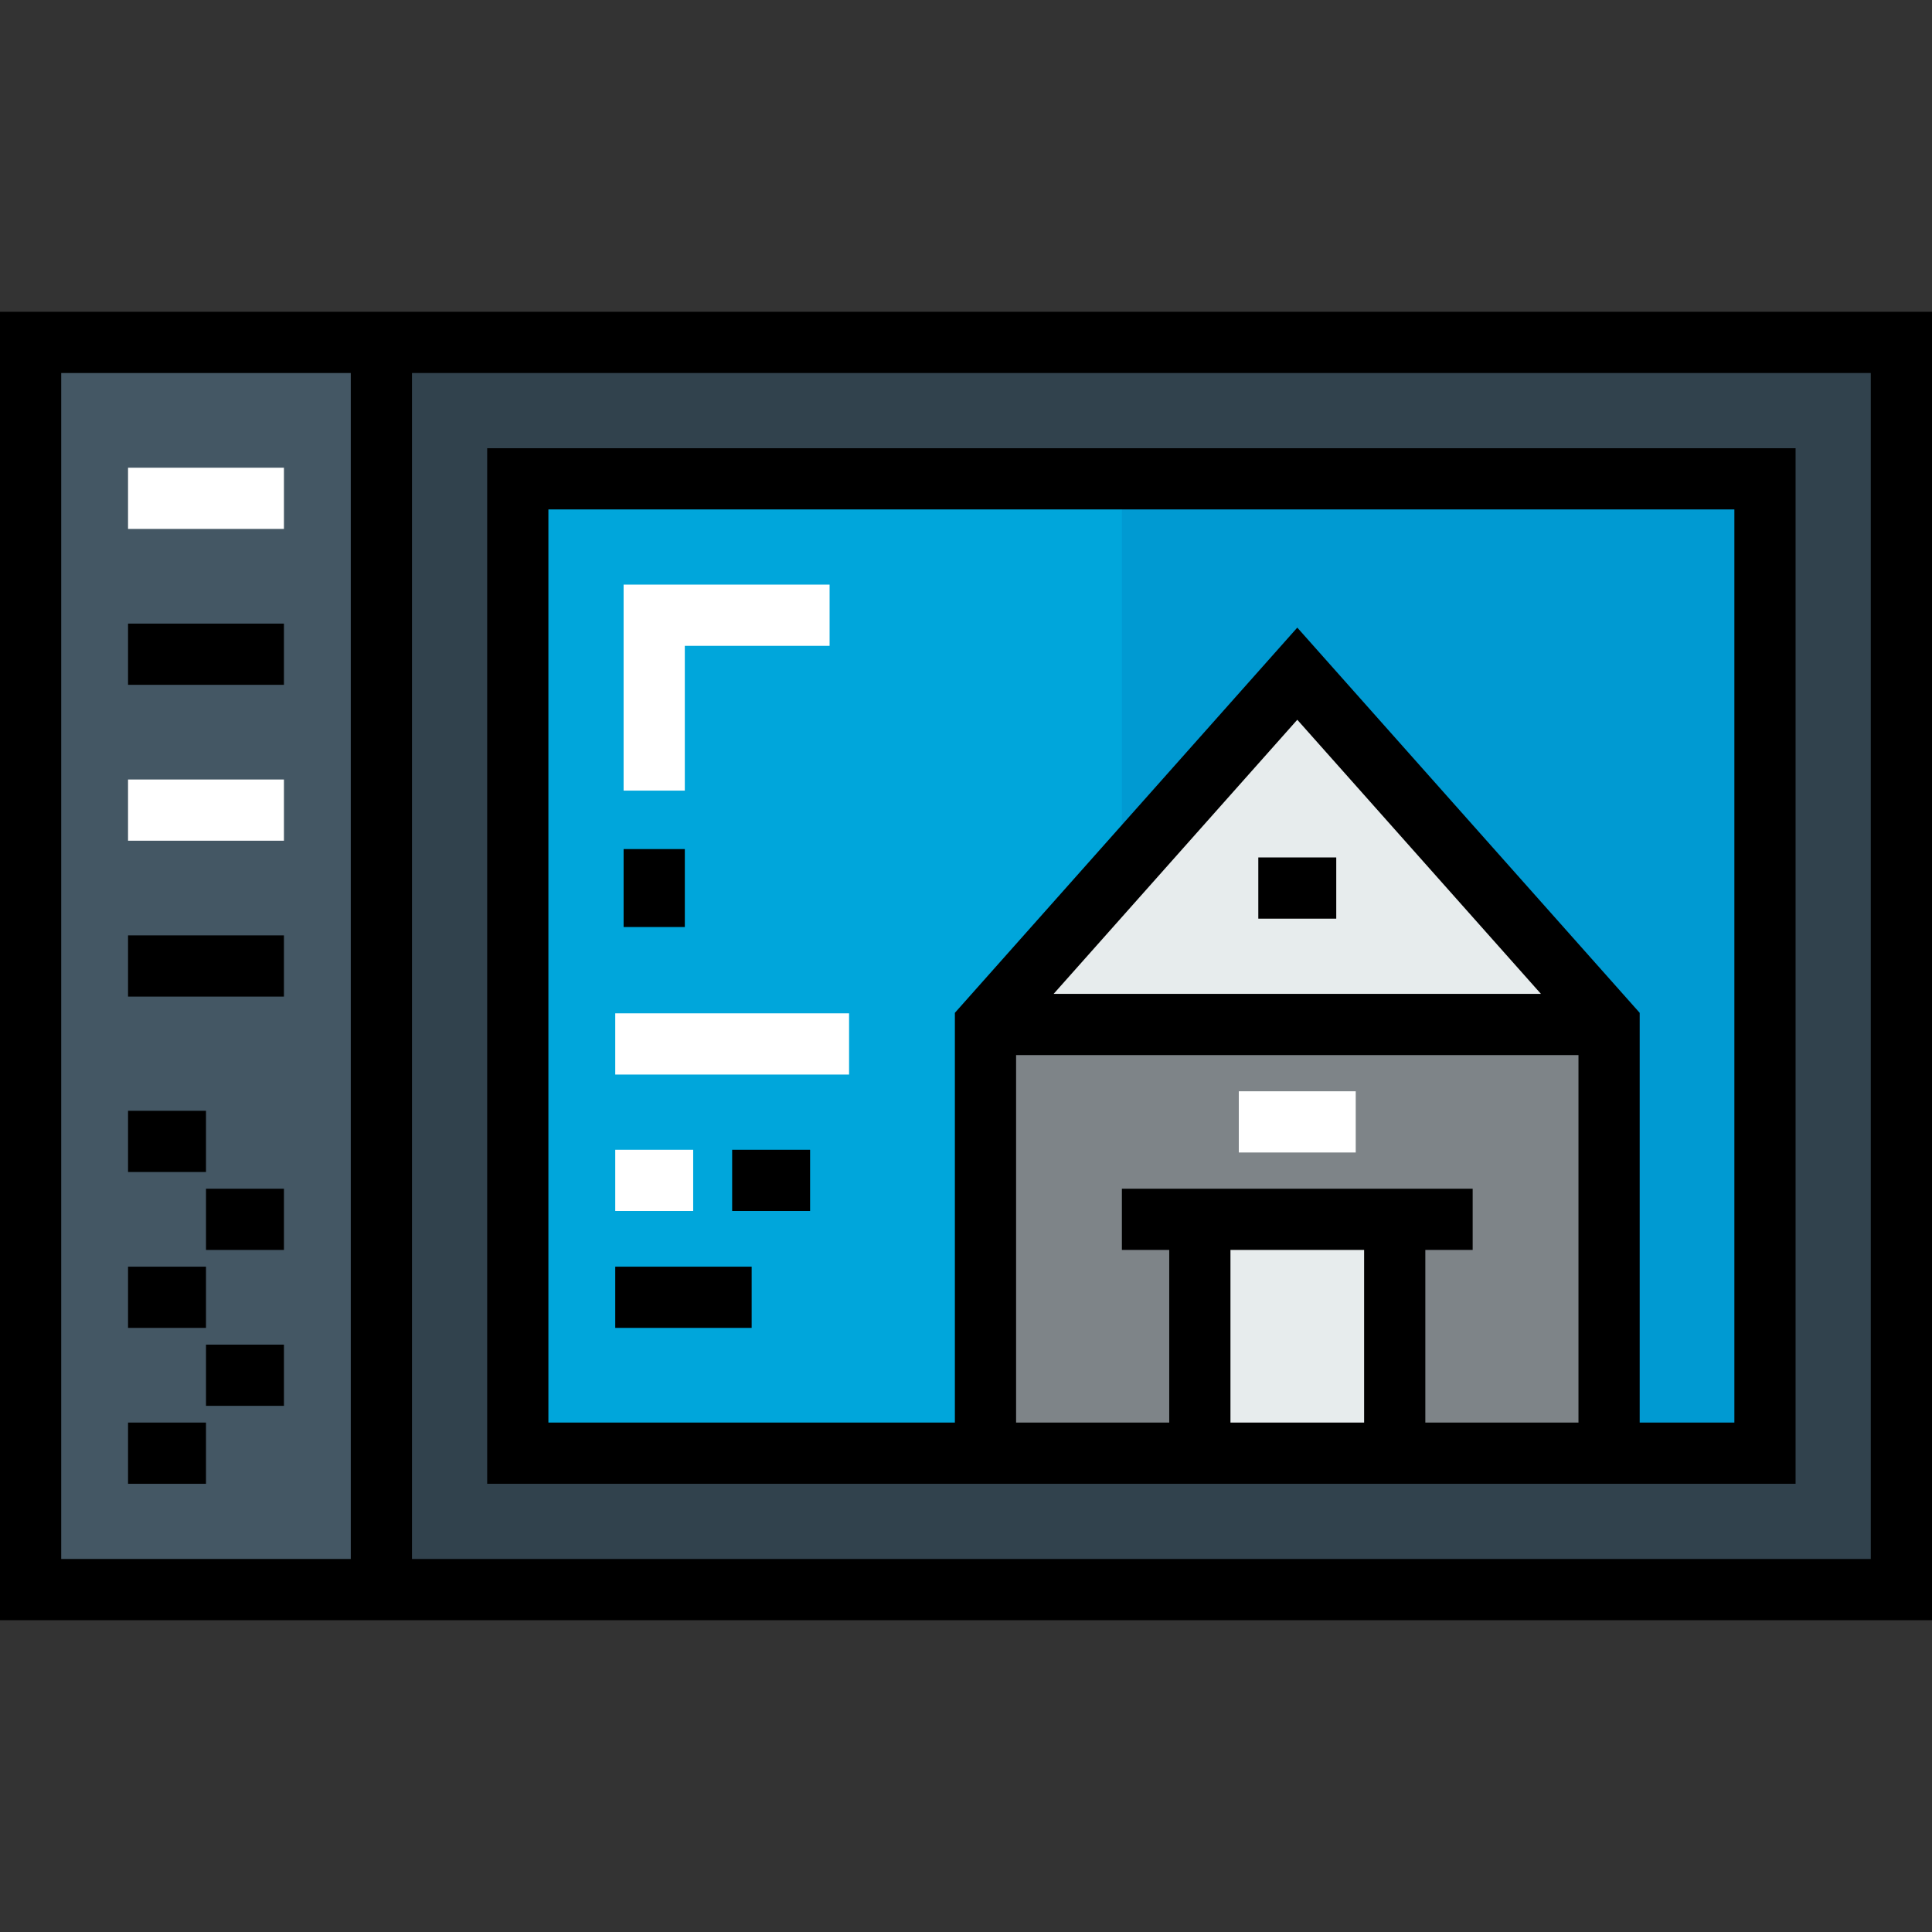 <?xml version="1.0" encoding="iso-8859-1"?>
<!-- Uploaded to: SVG Repo, www.svgrepo.com, Generator: SVG Repo Mixer Tools -->
<svg version="1.1" id="Layer_1" xmlns="http://www.w3.org/2000/svg" xmlns:xlink="http://www.w3.org/1999/xlink" 
	 viewBox="0 0 512 512" xml:space="preserve">
<rect x="0" y="0" width="512" height="512" fill="#333333" stroke="none"/>
<polygon style="fill:#7E8488;" points="261.165,271.493 426.423,271.493 426.423,385.108 369.616,385.108 369.616,323.137 
	317.972,323.137 317.972,385.108 261.165,385.108 "/>
<g>
	<rect x="317.967" y="323.137" style="fill:#E7ECED;" width="51.643" height="61.969"/>
	<polygon style="fill:#E7ECED;" points="261.165,271.493 343.794,178.535 426.423,271.493 	"/>
</g>
<polygon style="fill:#009AD2;" points="137.22,385.108 137.22,126.892 467.738,126.892 467.738,385.108 426.423,385.108 
	426.423,271.493 343.794,178.535 261.165,271.493 261.165,385.108 "/>
<path style="fill:#31424D;" d="M503.889,90.741v330.518h-402.82V90.741H503.889z M467.738,385.108V126.892H137.22v258.218h123.945
	h56.808h51.643h56.808h41.314V385.108z"/>
<rect x="8.111" y="90.737" style="fill:#445764;" width="92.958" height="330.524"/>
<polygon style="fill:#00A6DB;" points="137.22,126.892 137.22,385.108 261.165,385.108 261.165,271.493 297.314,230.824 
	297.314,126.892 "/>
<path d="M0,82.63v346.74h512V82.63H0z M16.222,98.852h76.736v314.296H16.222V98.852z M495.778,413.148H109.18V98.852h386.597
	V413.148z"/>
<path d="M475.849,393.219V118.781h-346.74v274.44h346.74V393.219z M361.505,376.997h-35.421v-45.749h35.421L361.505,376.997
	L361.505,376.997z M377.727,376.997v-45.749h12.545v-16.222h-92.958v16.222h12.547v45.75h-40.586v-97.393h149.037v97.393h-40.586
	V376.997z M279.227,263.383l64.568-72.639l64.567,72.639H279.227z M145.331,135.003h314.296v241.995h-25.093V268.41l-90.74-102.085
	L253.053,268.41v108.588H145.332V135.003H145.331z"/>
<polygon style="fill:#FFFFFF;" points="181.482,171.153 219.85,171.153 219.85,154.93 165.26,154.93 165.26,209.52 181.482,209.52 
	"/>
<rect x="165.262" y="225.014" width="16.222" height="20.656"/>
<rect x="33.933" y="123.949" style="fill:#FFFFFF;" width="41.313" height="16.222"/>
<rect x="33.933" y="165.262" width="41.313" height="16.222"/>
<rect x="33.933" y="206.575" style="fill:#FFFFFF;" width="41.313" height="16.222"/>
<rect x="33.933" y="247.887" width="41.313" height="16.222"/>
<rect x="33.933" y="376.995" width="20.656" height="16.222"/>
<rect x="54.593" y="356.339" width="20.656" height="16.222"/>
<rect x="33.933" y="335.682" width="20.656" height="16.222"/>
<rect x="54.593" y="315.026" width="20.656" height="16.222"/>
<rect x="33.933" y="294.369" width="20.656" height="16.222"/>
<rect x="333.465" y="227.231" width="20.656" height="16.222"/>
<g>
	<rect x="328.296" y="289.2" style="fill:#FFFFFF;" width="30.986" height="16.222"/>
	<rect x="163.045" y="268.544" style="fill:#FFFFFF;" width="61.969" height="16.222"/>
	<rect x="163.045" y="304.698" style="fill:#FFFFFF;" width="20.656" height="16.222"/>
</g>
<rect x="194.029" y="304.698" width="20.656" height="16.222"/>
<rect x="163.045" y="335.682" width="36.151" height="16.222"/>
</svg>